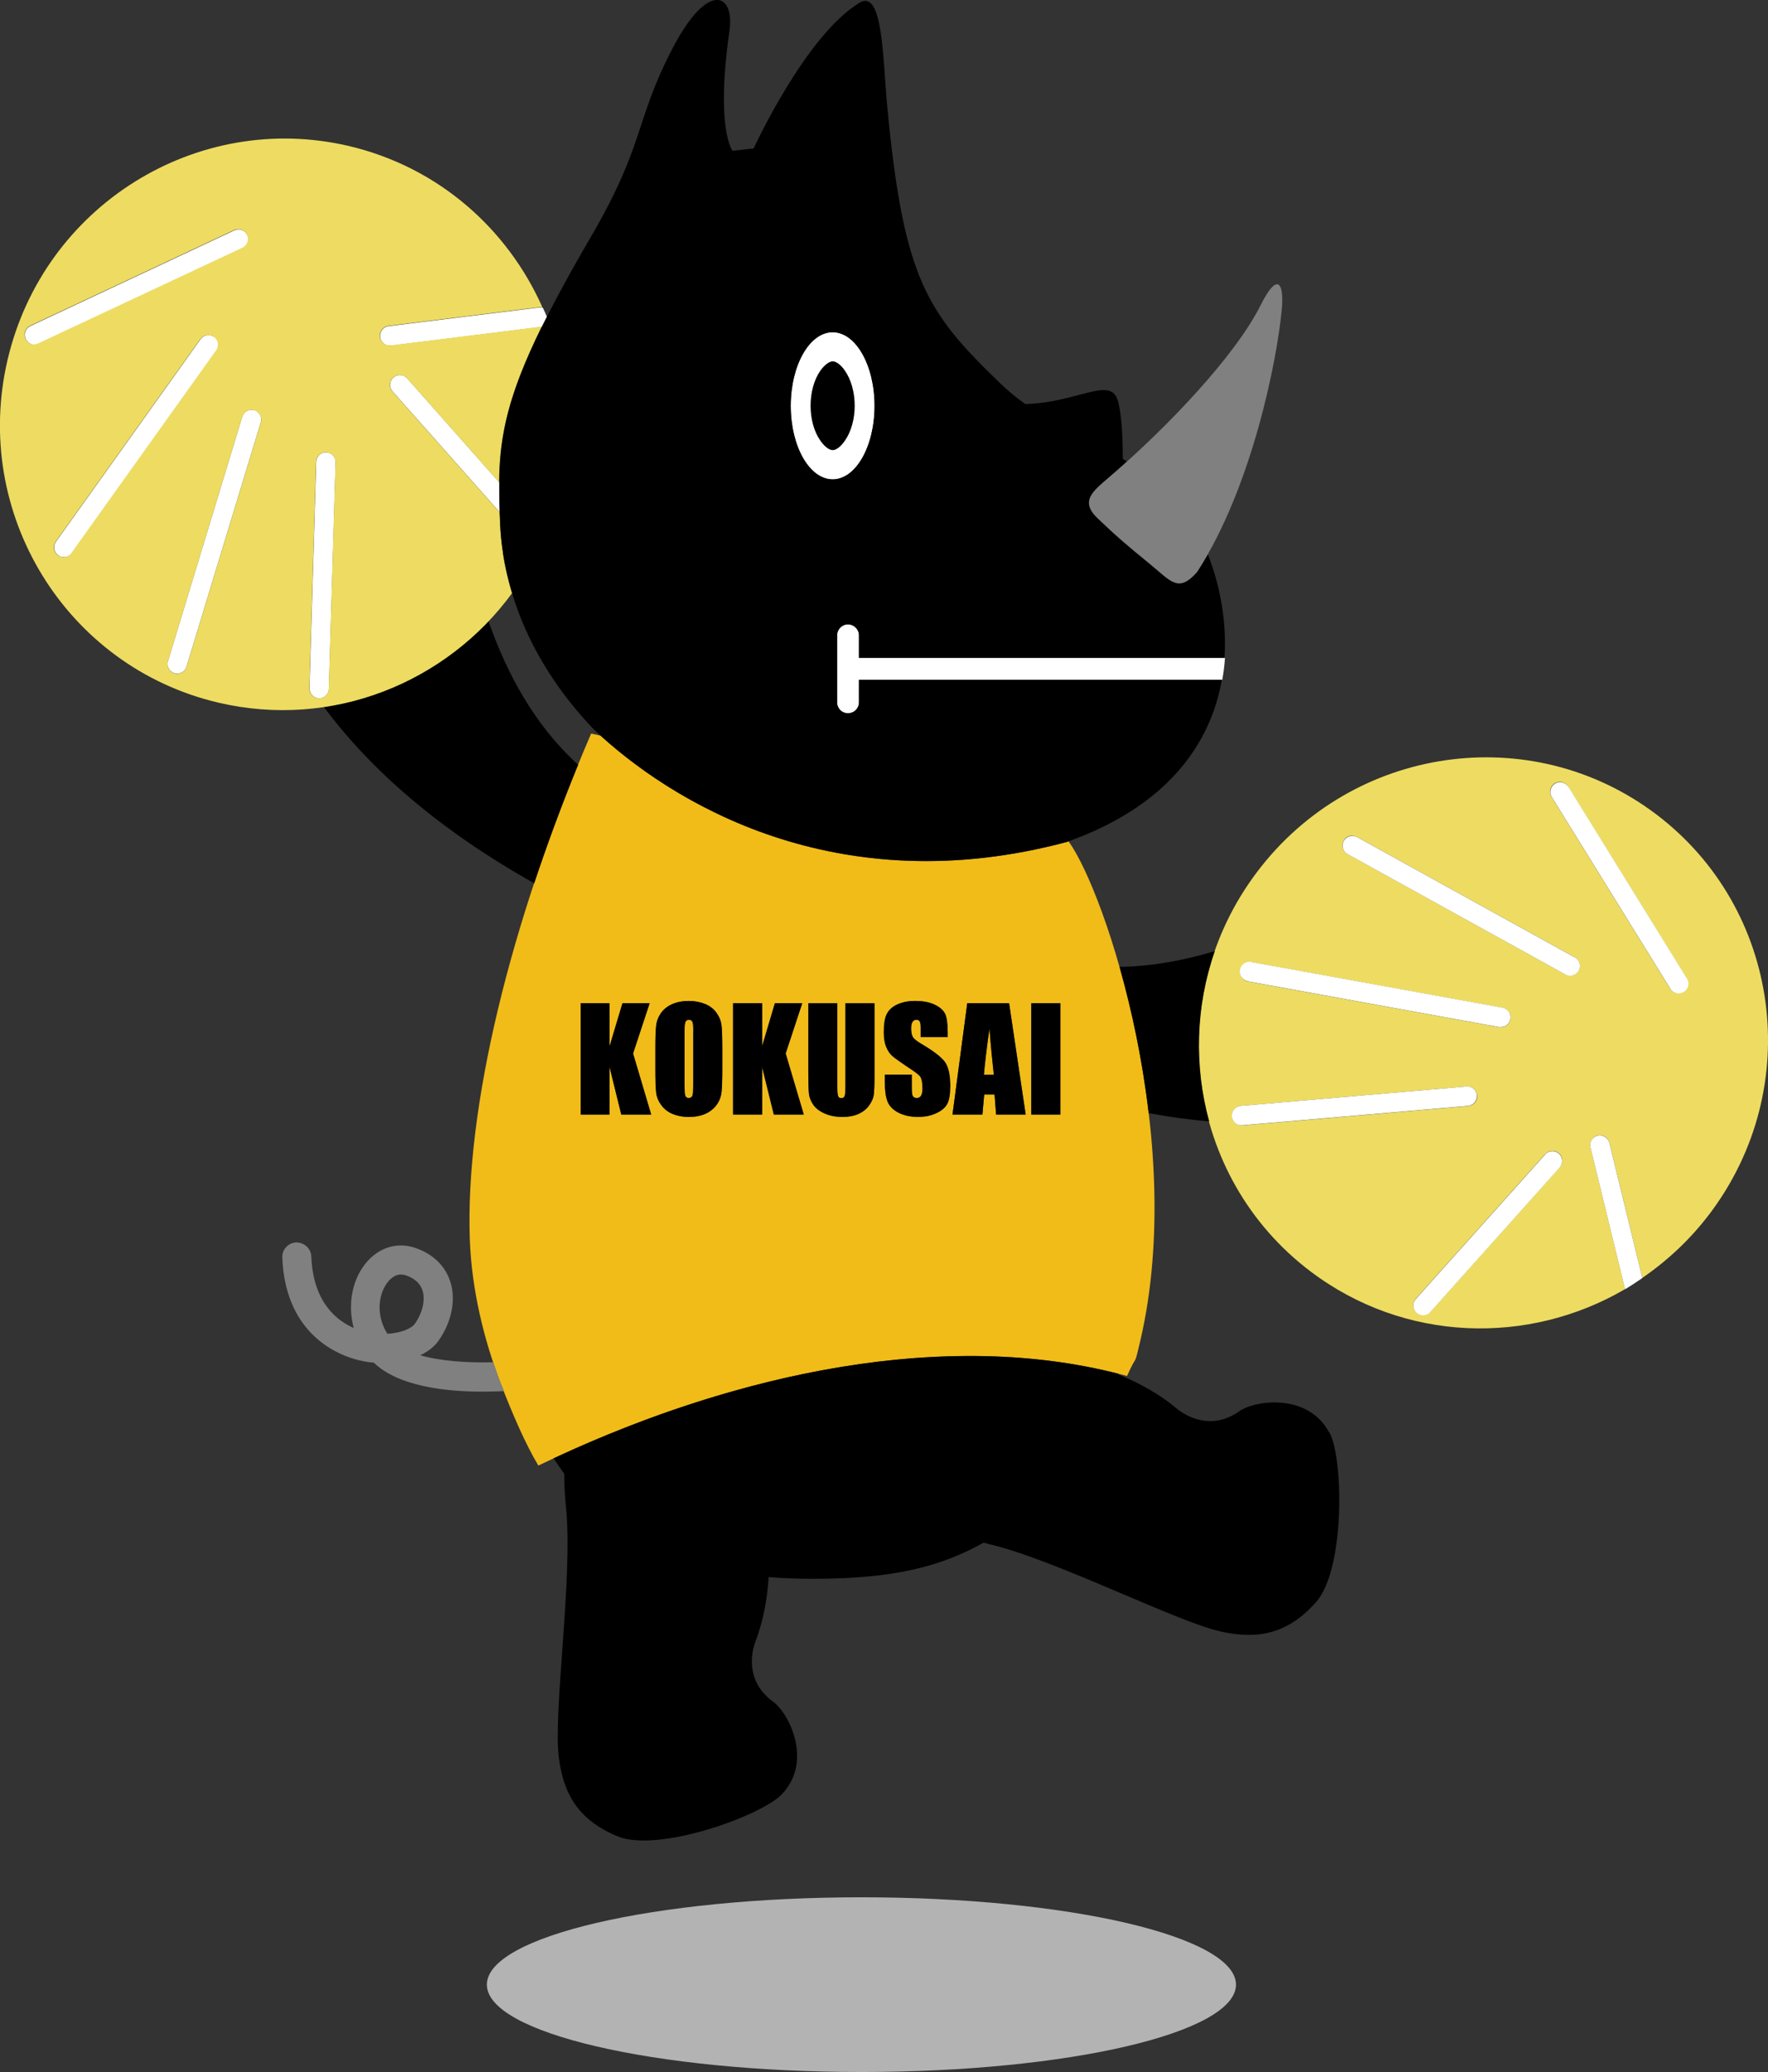 <?xml version="1.0" encoding="UTF-8"?>
<svg id="_レイヤー_2" data-name="レイヤー 2" xmlns="http://www.w3.org/2000/svg" viewBox="0 0 136.65 160.11">
  <rect x="0" y="0" width="136.65" height="160.11" fill="#333333" stroke="none"/>
  <defs>
    <style>
      .cls-1 {
        fill: #efb815;
      }

      .cls-2 {
        fill: #f1bc18;
      }

      .cls-3 {
        fill: #fff;
      }

      .cls-4 {
        fill: #eddc61;
      }

      .cls-5 {
        fill: #b3b3b3;
      }

      .cls-6 {
        fill: gray;
      }
    </style>
  </defs>
  <g id="_コクサイ君_コメント" data-name="コクサイ君・コメント">
    <g>
      <path class="cls-5" d="m37.63,153.35c0,3.73,12.96,6.75,28.95,6.75s28.95-3.03,28.95-6.75-12.97-6.75-28.95-6.75-28.95,3.02-28.95,6.75Z"/>
      <g>
        <path class="cls-4" d="m128.01,62.92c-9.66-7.3-23.46-5.32-30.84,4.44-7.38,9.75-5.53,23.58,4.12,30.88,7.26,5.49,16.85,5.73,24.31,1.37l-2.67-10.95c-.1-.41.15-.82.55-.92.4-.1.81.15.91.56l2.55,10.44c1.93-1.33,3.7-2.97,5.19-4.94,7.38-9.75,5.53-23.58-4.12-30.88Zm-31.29,11.42l19.42,3.53c.41.07.68.47.61.88-.07.36-.38.62-.74.62-.05,0-.09,0-.14,0l-19.41-3.53c-.41-.07-.68-.47-.61-.88.08-.42.47-.69.88-.61Zm-.69,12.61s-.04,0-.06,0c-.39,0-.72-.3-.75-.69-.03-.41.27-.78.69-.81l17.44-1.5c.41-.04.78.27.82.69.04.42-.27.78-.69.82l-17.44,1.5Zm24.52,3.24l-10,11.17c-.15.17-.36.25-.56.25-.18,0-.36-.06-.5-.19-.31-.28-.34-.76-.06-1.07l10-11.17c.28-.31.76-.34,1.07-.06.31.28.34.75.06,1.07Zm1.46-15.2c-.14.25-.39.39-.66.39-.12,0-.25-.03-.37-.09l-16.83-9.3c-.37-.2-.5-.66-.3-1.03.2-.37.66-.5,1.03-.29l16.83,9.3c.37.2.5.66.3,1.03Zm8.11,1.64c-.12.08-.26.11-.4.11-.25,0-.5-.13-.64-.36l-9.16-14.81c-.22-.36-.11-.82.24-1.04.36-.22.82-.11,1.04.25l9.16,14.81c.22.35.11.82-.25,1.04Z"/>
        <path class="cls-3" d="m67.59,31.36c0,3.14-1.45,5.68-3.24,5.68s-3.24-2.54-3.24-5.68,1.45-5.69,3.24-5.69,3.24,2.55,3.24,5.69"/>
        <path d="m63.4,28.65c-.48.69-.75,1.67-.75,2.7s.27,2,.75,2.69c.31.45.68.74.96.74s.65-.29.95-.74c.48-.69.75-1.67.75-2.69s-.27-2.01-.75-2.7c-.3-.45-.68-.73-.95-.73s-.65.29-.96.73"/>
        <path class="cls-3" d="m94.68,50.84h-28.29v-1.74c0-.47-.38-.85-.85-.85s-.84.38-.84.85v5.18c0,.47.38.84.84.84s.85-.37.85-.84v-1.75h28.08c.1-.56.17-1.12.21-1.69"/>
        <g>
          <path class="cls-1" d="m53.25,78.79c-.11,0-.21.04-.27.13-.06.09-.1.36-.1.8v4.02c0,.5.02.81.06.92.04.11.14.18.28.18s.25-.07.29-.2c.04-.14.06-.46.06-.96v-3.95c0-.4-.02-.65-.07-.76-.04-.11-.13-.17-.27-.17Z"/>
          <path class="cls-1" d="m76.04,83.05h.77c-.11-.97-.23-2.18-.34-3.61-.23,1.65-.37,2.85-.43,3.61Z"/>
          <path class="cls-2" d="m82.59,65c-.05.02-.1.04-.15.06-17.24,4.61-29.78-2.55-36.03-8.22l-.72-.16c-6.35,14.75-9.72,29.02-9.38,39.04.14,3.93,1.09,7.83,2.45,11.34.81,2.08,1.82,4.47,2.85,6.18,15.1-7.27,31.79-10.69,45.5-6.92.83-1.89.5-.48,1.05-2.83,3.57-15.53-2.67-34.48-5.57-38.48Zm-34.57,21.12l-.91-3.69v3.69h-2.23v-8.6h2.23v3.34l1-3.34h2.1l-1.28,3.88,1.4,4.72h-2.31Zm7.8-3.57c0,.87-.02,1.48-.06,1.84-.04.36-.17.69-.38.99-.22.29-.5.52-.87.69-.37.16-.79.24-1.28.24-.46,0-.88-.08-1.24-.23-.37-.15-.66-.38-.88-.68-.22-.3-.36-.62-.4-.98-.05-.35-.06-.97-.06-1.86v-1.47c0-.86.02-1.48.06-1.83.04-.36.17-.69.38-.99.21-.3.5-.53.87-.68.36-.16.79-.24,1.28-.24.46,0,.87.08,1.24.23.37.15.66.37.88.67.22.3.36.63.4.99.04.35.06.97.06,1.86v1.47Zm3.98,3.57l-.91-3.69v3.69h-2.24v-8.6h2.24v3.34l.99-3.34h2.1l-1.28,3.88,1.4,4.72h-2.31Zm7.78-2.85c0,.65-.02,1.11-.06,1.37-.04.26-.17.53-.38.82-.21.27-.49.48-.82.63-.34.14-.75.22-1.21.22-.51,0-.97-.09-1.36-.26-.39-.17-.69-.39-.88-.66-.19-.27-.31-.56-.35-.86-.04-.3-.05-.94-.05-1.91v-5.09h2.24v6.45c0,.38.02.61.06.72.04.1.12.16.24.16.14,0,.23-.06.27-.17.04-.12.06-.39.06-.82v-6.34h2.24v5.75Zm5.63,2c-.14.29-.42.54-.83.73-.41.2-.89.3-1.43.3-.6,0-1.11-.11-1.54-.34-.42-.22-.7-.52-.83-.87-.13-.35-.2-.85-.2-1.49v-.56h2.08v1.04c0,.32.03.53.08.62.06.09.16.14.31.14s.26-.06.33-.18c.07-.12.11-.29.11-.52,0-.51-.07-.84-.21-1-.14-.15-.49-.41-1.05-.77-.55-.37-.92-.64-1.1-.8-.18-.17-.33-.4-.45-.69-.12-.3-.18-.67-.18-1.12,0-.66.08-1.14.25-1.45.17-.31.44-.54.82-.71.38-.17.83-.26,1.36-.26.58,0,1.07.1,1.48.28.41.19.68.43.82.71.13.29.2.77.2,1.45v.34h-2.08v-.64c0-.3-.03-.49-.08-.57-.05-.09-.14-.13-.27-.13-.13,0-.24.05-.3.17-.07.11-.1.27-.1.49,0,.29.04.51.12.65.07.14.28.32.63.53,1,.59,1.62,1.07,1.88,1.45.26.38.39.99.39,1.83,0,.61-.07,1.06-.22,1.35Zm3.78.85l-.12-1.55h-.8l-.14,1.55h-2.31l1.14-8.6h3.24l1.28,8.6h-2.28Zm4.95,0h-2.24v-8.6h2.24v8.6Z"/>
        </g>
        <path d="m50.21,77.52l-1.28,3.88,1.4,4.72h-2.31l-.91-3.69v3.69h-2.23v-8.6h2.23v3.34l1-3.34h2.1Zm5.62,5.04v-1.47c0-.88-.02-1.51-.06-1.86-.04-.36-.18-.68-.4-.99-.22-.3-.52-.53-.88-.67-.37-.15-.78-.23-1.24-.23-.49,0-.91.08-1.28.24-.36.16-.65.39-.87.68-.21.3-.34.63-.38.99-.05.36-.06.97-.06,1.83v1.47c0,.89.02,1.51.06,1.86.04.36.18.68.4.98.22.3.52.53.88.68.37.15.78.23,1.24.23.49,0,.91-.08,1.28-.24.36-.16.65-.39.87-.69.22-.3.34-.63.38-.99.04-.36.06-.97.06-1.84h0Zm-2.23-2.83v3.95c0,.51-.02.83-.06.96-.04.13-.14.2-.29.2s-.24-.06-.28-.18c-.04-.12-.06-.43-.06-.92v-4.02c0-.44.03-.71.1-.8.06-.09.15-.13.27-.13.14,0,.23.05.27.17.05.11.07.37.07.76h0Zm8.4-2.21h-2.1l-.99,3.34v-3.34h-2.24v8.6h2.24v-3.69l.91,3.69h2.31l-1.4-4.72,1.28-3.88h0Zm5.59,0h-2.24v6.34c0,.43-.02.7-.06.82-.04.11-.13.17-.27.17-.12,0-.2-.05-.24-.16-.04-.11-.06-.34-.06-.72v-6.45h-2.24v5.09c0,.97.02,1.61.05,1.91.04.3.15.59.35.86.2.27.49.49.88.66.39.17.85.26,1.36.26.46,0,.87-.07,1.21-.22.34-.15.62-.36.82-.63.21-.28.33-.55.38-.82.04-.27.06-.72.06-1.37v-5.75h0Zm5.66,2.6v-.34c0-.68-.06-1.16-.2-1.45-.14-.28-.41-.52-.82-.71-.41-.19-.9-.28-1.48-.28-.53,0-.99.09-1.36.26-.38.17-.65.4-.82.71-.17.31-.25.79-.25,1.45,0,.45.06.83.18,1.12.12.3.27.52.45.69.18.16.55.43,1.1.8.56.36.91.62,1.05.77.14.16.21.49.21,1,0,.23-.04.4-.11.52-.07.11-.18.18-.33.18s-.25-.05-.31-.14c-.06-.09-.08-.3-.08-.62v-1.04h-2.08v.56c0,.64.06,1.14.2,1.49.13.35.41.65.83.87.43.23.94.34,1.54.34.55,0,1.02-.1,1.43-.3.41-.19.68-.44.83-.73.15-.29.22-.74.22-1.35,0-.84-.13-1.45-.39-1.83-.26-.38-.88-.87-1.88-1.45-.35-.21-.56-.39-.63-.53-.08-.14-.12-.36-.12-.65,0-.22.03-.39.1-.49.07-.11.17-.17.3-.17.13,0,.21.04.27.13.05.08.08.27.08.57v.64h2.08Zm4.75-2.6h-3.24l-1.14,8.6h2.31l.14-1.55h.8l.12,1.55h2.28l-1.28-8.6h0Zm-1.18,5.53h-.77c.06-.76.2-1.96.43-3.61.11,1.43.23,2.64.34,3.61h0Zm5.14,3.07v-8.6h-2.24v8.6h2.24Z"/>
        <path d="m44.68,59.09c-3.37-3.07-5.49-7.02-6.93-11.1-3.38,3.55-7.85,5.91-12.73,6.62,3.57,4.8,8.82,9.46,16.27,13.64,1-3,2.13-6.07,3.4-9.17Z"/>
        <path d="m93.9,73.49c-2.37.71-4.84,1.18-7.37,1.22.94,3.31,1.77,7.19,2.25,11.3,1.62.3,3.17.51,4.68.64-1.17-4.27-1.06-8.86.43-13.15Z"/>
        <path class="cls-3" d="m121.72,73.98l-16.83-9.3c-.36-.2-.82-.07-1.03.29-.2.37-.07.83.3,1.03l16.83,9.3c.12.07.24.09.37.09.27,0,.52-.14.66-.39.2-.37.07-.82-.3-1.03Z"/>
        <path class="cls-3" d="m123.48,87.75c-.41.1-.66.51-.55.92l2.67,10.95c.46-.27.9-.57,1.34-.87l-2.55-10.44c-.1-.4-.51-.66-.91-.56Z"/>
        <path class="cls-3" d="m119.43,89.2l-10,11.17c-.28.31-.25.79.06,1.07.14.13.32.19.5.19.21,0,.42-.08.56-.25l10-11.17c.28-.31.25-.79-.06-1.07-.31-.28-.79-.25-1.07.06Z"/>
        <path class="cls-3" d="m96.45,75.83l19.41,3.53s.09,0,.14,0c.36,0,.68-.26.74-.62.08-.41-.2-.81-.61-.88l-19.42-3.53c-.41-.08-.8.19-.88.61-.07.41.2.8.61.88Z"/>
        <path class="cls-3" d="m114.16,84.64c-.04-.42-.4-.73-.82-.69l-17.44,1.5c-.42.03-.72.4-.69.81.03.4.36.69.75.69.02,0,.04,0,.06,0l17.44-1.5c.42-.04.72-.4.69-.82Z"/>
        <path class="cls-3" d="m121.22,60.8c-.22-.35-.68-.47-1.04-.25-.35.22-.46.69-.24,1.04l9.16,14.81c.14.23.39.36.64.36.14,0,.27-.04.4-.11.36-.22.47-.69.25-1.04l-9.16-14.81Z"/>
        <g>
          <path class="cls-3" d="m16.55,26.03c-.34-.24-.81-.16-1.05.18l-11.18,15.65c-.24.33-.16.81.18,1.05.13.1.29.14.44.14.24,0,.47-.11.62-.32l11.18-15.65c.24-.34.16-.81-.17-1.05Z"/>
          <path class="cls-3" d="m19.66,31.7c-.4-.12-.82.1-.94.5l-5.74,18.88c-.12.4.1.82.5.94.08.02.15.03.22.03.32,0,.62-.21.72-.54l5.74-18.88c.12-.4-.11-.82-.5-.94Z"/>
          <path class="cls-3" d="m19.11,18.16c-.17-.38-.62-.54-1-.36l-15.76,7.39c-.38.18-.54.63-.36,1.01.13.27.4.44.69.44.11,0,.21-.02.32-.07l15.77-7.39c.38-.18.54-.62.36-1Z"/>
          <path class="cls-3" d="m25.21,34.95h-.02c-.41,0-.74.33-.75.73l-.52,17.5c0,.42.32.77.73.78h.02c.41,0,.74-.33.75-.74l.52-17.49c.01-.42-.31-.77-.73-.78Z"/>
        </g>
        <path class="cls-3" d="m41.89,25.24c.12-.25.25-.5.38-.76-.1-.23-.2-.47-.31-.7-.09-.02-.19-.03-.29-.02l-11.64,1.44c-.41.05-.7.43-.65.85.05.38.37.66.75.66.03,0,.06,0,.09,0l11.64-1.45s.02-.01.03-.01Z"/>
        <path class="cls-3" d="m38.58,37.26l-7.11-8.03c-.28-.31-.75-.34-1.07-.06-.31.28-.34.76-.06,1.07l8.28,9.34c-.03-.81-.04-1.57-.03-2.31Z"/>
        <path class="cls-4" d="m38.87,42.71c-.11-.73-.18-1.47-.22-2.21-.01-.32-.02-.62-.04-.92l-8.28-9.34c-.28-.31-.25-.79.06-1.07.31-.28.79-.25,1.07.06l7.11,8.03c.04-3.64.7-6.74,3.3-12.03-.01,0-.02.01-.03.01l-11.64,1.45s-.06,0-.09,0c-.38,0-.7-.28-.75-.66-.05-.41.24-.79.65-.85l11.64-1.44c.1-.01.19,0,.28.02-2.69-6.07-8.04-10.85-14.97-12.48C15.2,8.53,3.38,15.91.59,27.78c-2.79,11.87,4.5,23.74,16.28,26.51,8.82,2.07,17.65-1.54,22.71-8.46-.31-1.02-.56-2.06-.72-3.12ZM2.66,26.62c-.29,0-.56-.16-.69-.44-.18-.38-.01-.83.36-1.01l15.76-7.39c.38-.17.83-.02,1,.36.18.38.01.83-.36,1l-15.77,7.39c-.11.05-.21.07-.32.07Zm2.88,16.11c-.15.21-.38.32-.62.32-.15,0-.31-.05-.44-.14-.34-.24-.42-.72-.18-1.05l11.18-15.65c.24-.34.71-.42,1.05-.18.34.24.42.71.17,1.05l-11.18,15.65Zm14.62-10.09l-5.74,18.88c-.1.33-.4.54-.72.54-.07,0-.15,0-.22-.03-.4-.12-.62-.55-.5-.94l5.74-18.88c.12-.4.55-.62.94-.5.4.12.62.54.5.94Zm5.25,20.58c0,.41-.35.74-.75.74h-.02c-.41-.01-.74-.36-.73-.78l.52-17.5c0-.4.35-.73.75-.73h.02c.42.01.74.36.73.78l-.52,17.49Z"/>
        <path d="m102.75,110.71c-1.64-3.1-5.76-2.53-6.97-1.66-2.57,1.81-4.81-.2-4.81-.2-1.28-1.08-2.85-1.97-4.54-2.65,0-.01,0-.03.01-.05-13.23-3.39-29.11-.24-43.65,6.53.27.4.54.82.82,1.19,0,1.02.07,1.98.15,2.74.51,5.37-1.01,15.7-.57,19.16.34,2.75,1.43,4.83,4.54,6.12,3.11,1.29,11.14-1.58,12.72-3.27,2.4-2.56.52-6.26-.69-7.13-2.55-1.84-1.38-4.62-1.38-4.62.59-1.53.92-3.24,1.03-5.01,1.25.1,2.43.13,3.49.13,6.25,0,9.87-.97,13.12-2.79.17.04.35.09.51.13,5.24,1.26,14.53,6.05,17.94,6.76,2.71.57,5.03.21,7.26-2.31,2.23-2.53,2.12-11.05,1.03-13.09Z"/>
        <path class="cls-6" d="m38.77,107.06c-.23-.59-.44-1.19-.64-1.8-1.95.05-4.05-.08-5.65-.54.61-.29,1.11-.68,1.44-1.16,1.01-1.46,1.34-3.17.87-4.57-.4-1.21-1.36-2.12-2.7-2.57-1.52-.52-3.08.06-4.06,1.51-.82,1.19-1.16,2.95-.69,4.68-1.38-.6-3.14-2.04-3.28-5.53-.03-.62-.54-1.08-1.17-1.08-.62.03-1.1.55-1.07,1.17.22,5.67,3.95,7.36,5.54,7.83.5.15,1.02.25,1.53.29,1.89,1.82,5.49,2.24,8.4,2.24.59,0,1.15-.02,1.67-.04-.05-.14-.12-.28-.17-.42Zm-8.82-3.99c-.87-1.35-.73-2.92-.08-3.87.2-.29.58-.72,1.12-.72.12,0,.24.02.37.06.68.23,1.11.62,1.29,1.15.24.73.02,1.72-.58,2.59-.26.37-1.08.72-2.12.78Z"/>
        <path d="m93.36,42.83c-.27.47-.54.93-.83,1.37-1.44,1.61-1.97.76-3.63-.61-1.88-1.54-2.6-2.15-4.05-3.54-1.4-1.34-.4-2.08.95-3.23.43-.37.87-.76,1.31-1.16h0c-.11-.07-.22-.14-.33-.2,0-1.65-.08-3.58-.41-4.58-.6-1.8-3.14.24-7.12.34-.67-.47-1.33-1.01-1.95-1.61-5.64-5.44-7.44-7.99-8.71-21.23-.37-3.83-.32-9.29-2.17-8.16-4.18,2.54-8.17,11.25-8.17,11.25l-1.63.18s-1.33-1.63-.24-9.26c.42-2.9-1.65-3.93-4.4,1.35-2.9,5.55-2.13,7.38-6.24,14.44-7.08,12.15-7.38,15.42-7.08,22.32.03.74.11,1.48.22,2.21.76,5.1,3.31,9.78,7,13.63,6.05,5.73,18.82,13.46,36.56,8.72,7.8-2.75,11.13-7.6,12-12.54h-28.05v1.75c0,.47-.38.84-.85.84s-.84-.37-.84-.84v-5.18c0-.47.38-.85.84-.85s.85.38.85.85v1.74h28.25c.19-2.85-.36-5.65-1.29-8.01,0,0,0,0,0,0Zm-29-5.79c-1.79,0-3.24-2.54-3.24-5.68s1.45-5.69,3.24-5.69,3.24,2.55,3.24,5.69-1.45,5.68-3.24,5.68Z"/>
        <path class="cls-6" d="m92.52,44.2c4.25-6.54,6.19-16.4,6.55-20.29.19-2.06-.33-2.94-1.64-.32-1.95,3.9-7.19,9.41-11.64,13.23-1.34,1.15-2.35,1.9-.95,3.23,1.45,1.39,2.17,2,4.05,3.54,1.66,1.37,2.19,2.22,3.63.61"/>
      </g>
    </g>
  </g>
</svg>